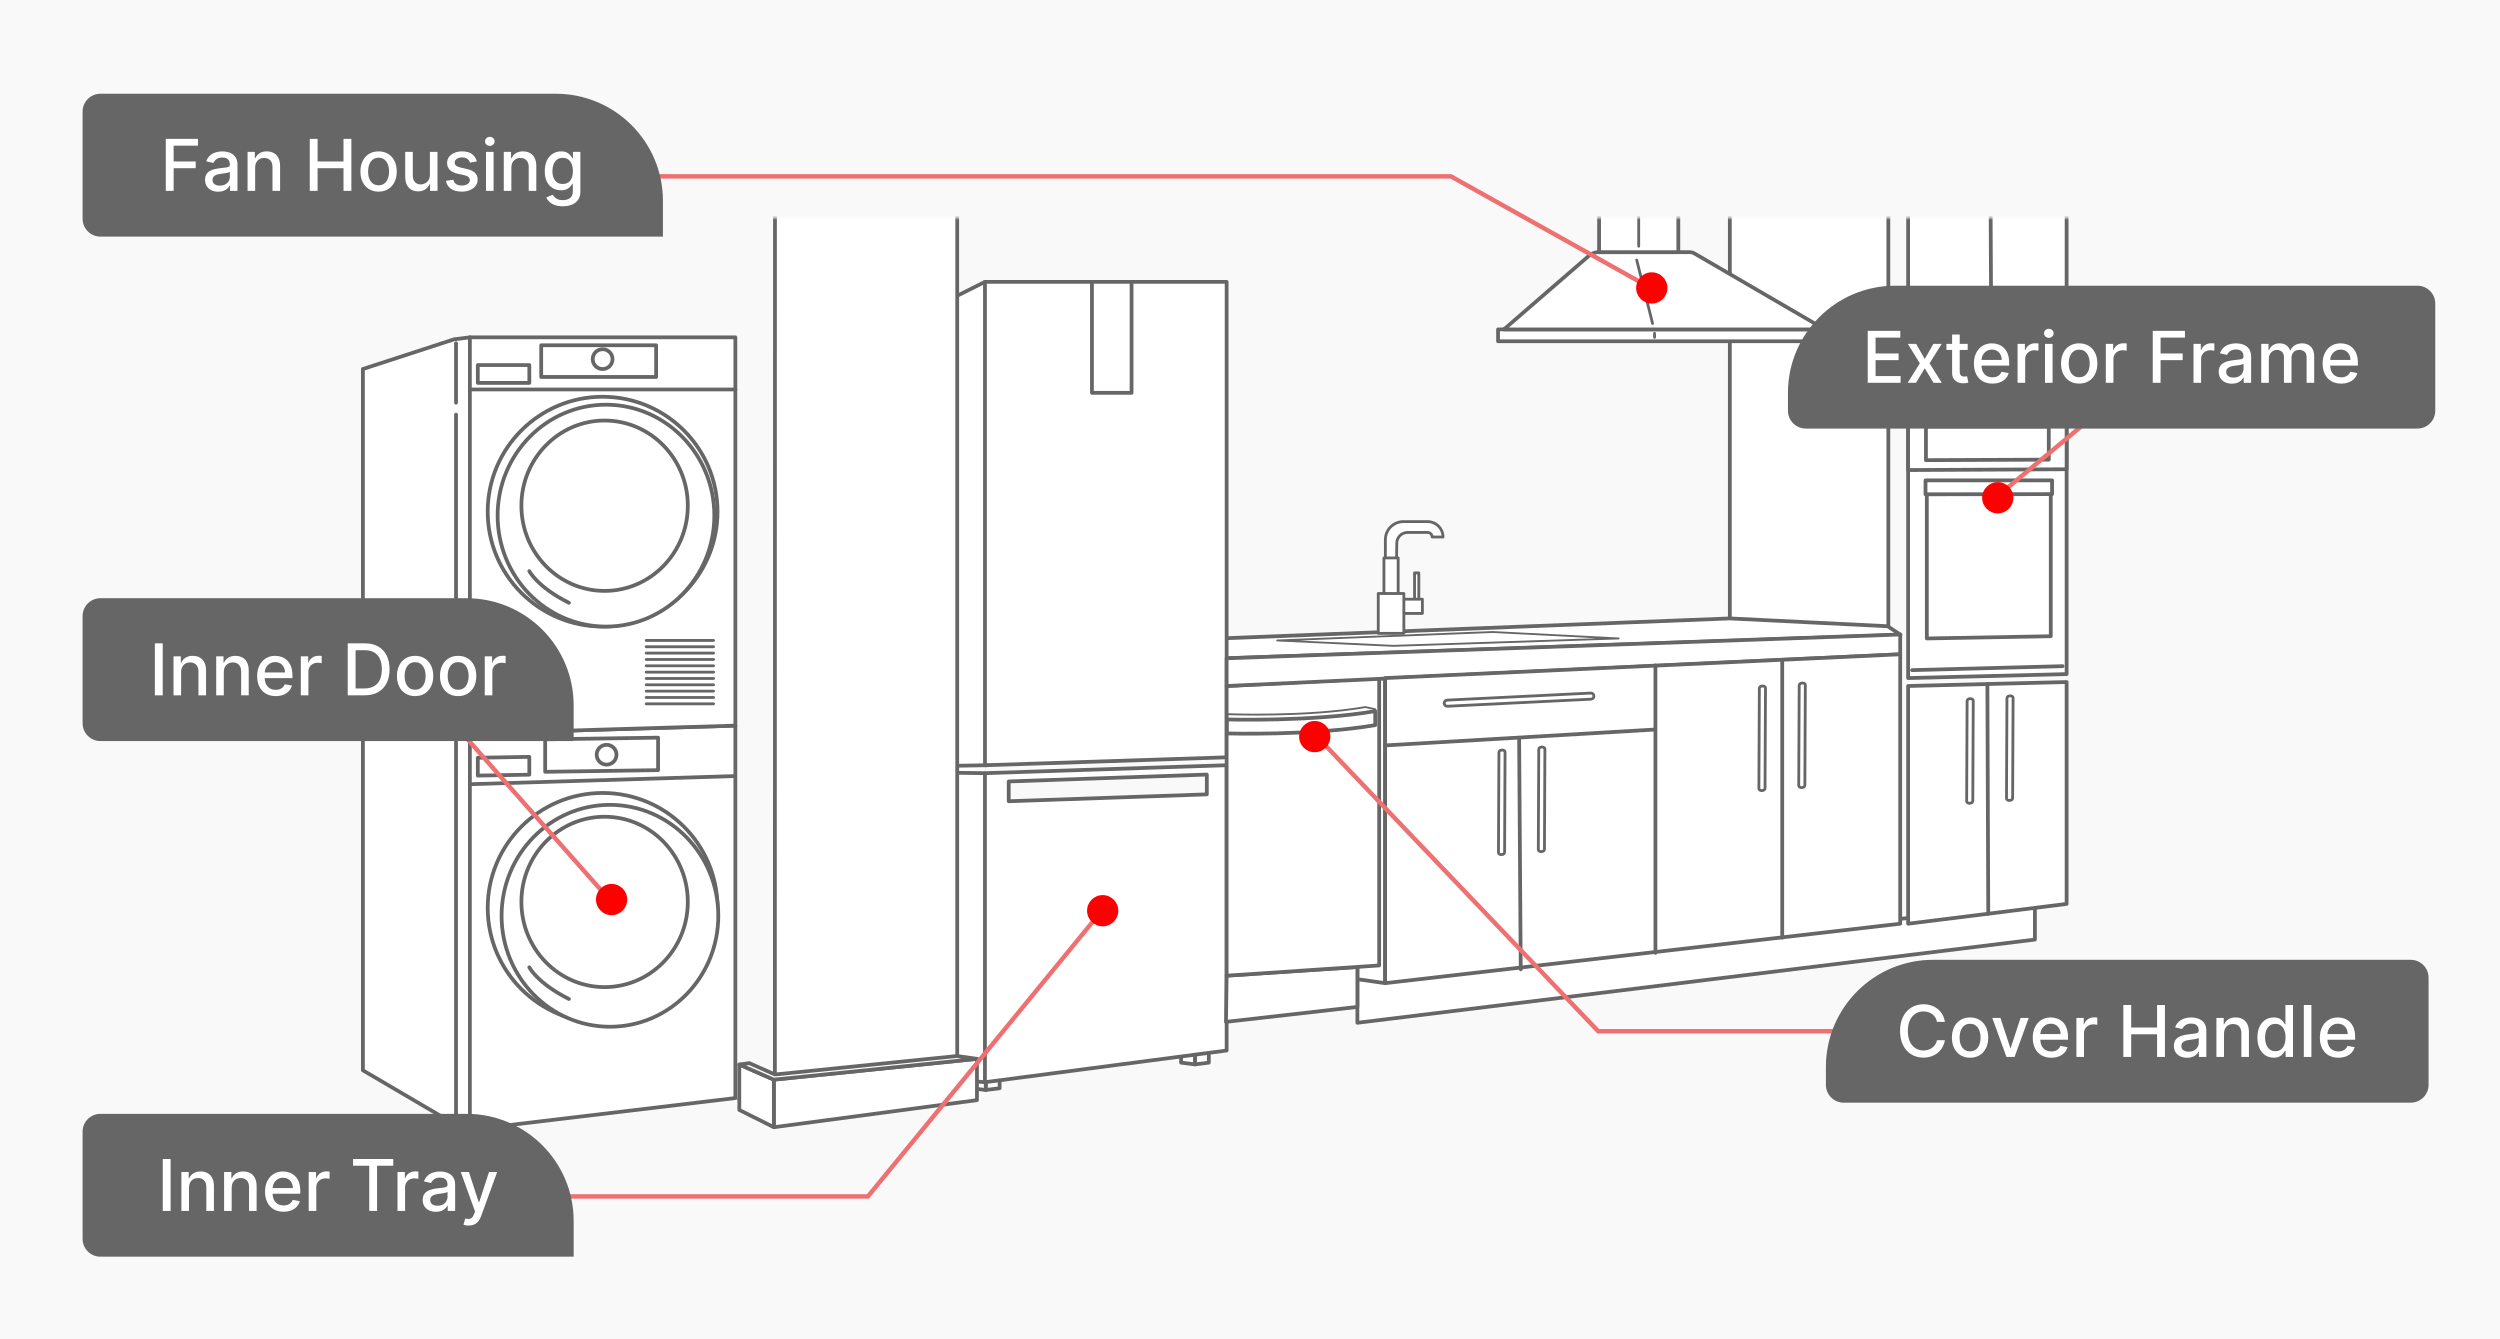 <svg width="1120" height="600" viewBox="0 0 1120 600" fill="none" xmlns="http://www.w3.org/2000/svg">
<rect width="1120" height="600" fill="#F9F9F9"/>
<g style="mix-blend-mode:darken" clip-path="url(#clip0_106_831)">
<mask id="mask0_106_831" style="mask-type:luminance" maskUnits="userSpaceOnUse" x="116" y="97" width="847" height="430">
<path d="M962.999 97.586H116.999V526.643H962.999V97.586Z" fill="white"/>
</mask>
<g mask="url(#mask0_106_831)">
<path d="M329.438 491.928L331.232 492.986" stroke="#666666" stroke-width="0.381" stroke-linecap="round" stroke-linejoin="round"/>
<path d="M635.631 256.656H633.719V270.048H635.631V256.656Z" fill="white" stroke="#666666" stroke-width="1.269" stroke-linecap="round" stroke-linejoin="round"/>
<path d="M441.618 475.887H447.836V487.536L441.618 488.314V475.887Z" fill="white" stroke="#666666" stroke-width="1.692" stroke-linecap="round" stroke-linejoin="round"/>
<path d="M441.618 475.887H435.408V487.536L441.618 488.314V475.887Z" fill="white" stroke="#666666" stroke-width="1.692" stroke-linecap="round" stroke-linejoin="round"/>
<path d="M637.229 274.818V268.439H619.378V274.818H637.229Z" fill="white" stroke="#666666" stroke-width="1.269" stroke-linecap="round" stroke-linejoin="round"/>
<path d="M646.467 240.581C646.467 236.765 643.379 233.677 639.564 233.677H628.744C624.268 233.677 620.647 237.298 620.647 241.773V256.722H625.571L625.757 243.389C625.757 240.708 627.931 238.533 630.613 238.533H639.556C640.689 238.533 641.603 239.447 641.603 240.581H646.467Z" fill="white" stroke="#666666" stroke-width="1.269" stroke-linecap="round" stroke-linejoin="round"/>
<path d="M626.384 249.956H620.005V267.806H626.384V249.956Z" fill="white" stroke="#666666" stroke-width="1.269" stroke-linecap="round" stroke-linejoin="round"/>
<path d="M845.972 79.663H774.967V282.018H845.972V79.663Z" fill="white" stroke="#666666" stroke-width="1.692" stroke-linecap="round" stroke-linejoin="round"/>
<path d="M774.924 277.053L507.165 287.569L549.533 294.903L851.428 284.388L845.692 280.555L774.924 277.053Z" fill="white" stroke="#666666" stroke-width="1.692" stroke-linecap="round" stroke-linejoin="round"/>
<path d="M854.838 79.502L925.843 74.113V183.763H854.838V79.502Z" fill="white" stroke="#666666" stroke-width="1.692" stroke-linecap="round" stroke-linejoin="round"/>
<path d="M441.262 126.279L405.764 144.028L405.798 482.022L441.262 484.83" fill="white"/>
<path d="M441.262 126.279L405.764 144.028L405.798 482.022L441.262 484.83" stroke="#666666" stroke-width="1.692" stroke-linecap="round" stroke-linejoin="round"/>
<path d="M428.834 474.18V93.438H347.187L347.145 481.379" fill="white"/>
<path d="M428.834 474.18V93.438H347.187L347.145 481.379" stroke="#666666" stroke-width="1.692" stroke-linecap="round" stroke-linejoin="round"/>
<path d="M210.507 151.126L203.409 152.014L162.581 165.322V479.501L203.409 503.468L210.507 506.133" fill="white"/>
<path d="M210.507 151.126L203.409 152.014L162.581 165.322V479.501L203.409 503.468L210.507 506.133" stroke="#666666" stroke-width="1.692" stroke-linecap="round" stroke-linejoin="round"/>
<path d="M911.638 420.93L608.11 458.204V438.679L911.638 404.949V420.93Z" fill="white" stroke="#666666" stroke-width="1.692" stroke-linecap="round" stroke-linejoin="round"/>
<path d="M329.437 491.925L210.507 506.13V328.622L329.437 325.077V491.925Z" fill="white" stroke="#666666" stroke-width="1.692" stroke-linecap="round" stroke-linejoin="round"/>
<path d="M210.507 151.126H329.437V325.08L210.507 328.625V151.126Z" fill="white" stroke="#666666" stroke-width="1.692" stroke-linecap="round" stroke-linejoin="round"/>
<path d="M269.972 458.204C298.403 458.204 321.451 435.156 321.451 406.725C321.451 378.294 298.403 355.246 269.972 355.246C241.541 355.246 218.493 378.294 218.493 406.725C218.493 435.156 241.541 458.204 269.972 458.204Z" fill="white" stroke="#666666" stroke-width="1.692" stroke-linecap="round" stroke-linejoin="round"/>
<path d="M273.254 459.98C300.064 459.98 321.798 437.728 321.798 410.278C321.798 382.828 300.064 360.575 273.254 360.575C246.445 360.575 224.711 382.828 224.711 410.278C224.711 437.728 246.445 459.98 273.254 459.98Z" fill="white" stroke="#666666" stroke-width="1.692" stroke-linecap="round" stroke-linejoin="round"/>
<path d="M270.861 442.223C291.447 442.223 308.135 425.137 308.135 404.06C308.135 382.983 291.447 365.897 270.861 365.897C250.274 365.897 233.586 382.983 233.586 404.06C233.586 425.137 250.274 442.223 270.861 442.223Z" fill="white" stroke="#666666" stroke-width="1.692" stroke-linecap="round" stroke-linejoin="round"/>
<path d="M237.131 433.35C237.131 433.35 240.684 440.448 254.88 447.554Z" fill="white"/>
<path d="M237.131 433.35C237.131 433.35 240.684 440.448 254.88 447.554" stroke="#666666" stroke-width="1.692" stroke-linecap="round" stroke-linejoin="round"/>
<path d="M608.11 438.679L620.538 440.456V303.776L608.643 304.394L608.11 438.679Z" fill="white" stroke="#666666" stroke-width="1.692" stroke-linecap="round" stroke-linejoin="round"/>
<path d="M269.972 280.707C298.403 280.707 321.451 257.659 321.451 229.228C321.451 200.797 298.403 177.749 269.972 177.749C241.541 177.749 218.493 200.797 218.493 229.228C218.493 257.659 241.541 280.707 269.972 280.707Z" fill="white" stroke="#666666" stroke-width="1.692" stroke-linecap="round" stroke-linejoin="round"/>
<path d="M271.478 280.708C298.288 280.708 320.021 258.455 320.021 231.005C320.021 203.555 298.288 181.303 271.478 181.303C244.668 181.303 222.935 203.555 222.935 231.005C222.935 258.455 244.668 280.708 271.478 280.708Z" fill="white" stroke="#666666" stroke-width="1.692" stroke-linecap="round" stroke-linejoin="round"/>
<path d="M270.861 264.726C291.447 264.726 308.135 247.639 308.135 226.562C308.135 205.486 291.447 188.399 270.861 188.399C250.274 188.399 233.586 205.486 233.586 226.562C233.586 247.639 250.274 264.726 270.861 264.726Z" fill="white" stroke="#666666" stroke-width="1.692" stroke-linecap="round" stroke-linejoin="round"/>
<path d="M237.131 255.853C237.131 255.853 240.684 262.95 254.88 270.057Z" fill="white"/>
<path d="M237.131 255.853C237.131 255.853 240.684 262.95 254.88 270.057" stroke="#666666" stroke-width="1.692" stroke-linecap="round" stroke-linejoin="round"/>
<path d="M210.49 351.332L328.854 347.686" stroke="#666666" stroke-width="1.692" stroke-linecap="round" stroke-linejoin="round"/>
<path d="M289.498 286.915H319.675" stroke="#666666" stroke-width="1.269" stroke-linecap="round" stroke-linejoin="round"/>
<path d="M289.498 289.751H319.675" stroke="#666666" stroke-width="1.269" stroke-linecap="round" stroke-linejoin="round"/>
<path d="M289.498 292.591H319.675" stroke="#666666" stroke-width="1.269" stroke-linecap="round" stroke-linejoin="round"/>
<path d="M289.498 295.435H319.675" stroke="#666666" stroke-width="1.269" stroke-linecap="round" stroke-linejoin="round"/>
<path d="M289.498 298.271H319.675" stroke="#666666" stroke-width="1.269" stroke-linecap="round" stroke-linejoin="round"/>
<path d="M289.498 301.112H319.675" stroke="#666666" stroke-width="1.269" stroke-linecap="round" stroke-linejoin="round"/>
<path d="M289.498 303.956H319.675" stroke="#666666" stroke-width="1.269" stroke-linecap="round" stroke-linejoin="round"/>
<path d="M289.498 306.796H319.675" stroke="#666666" stroke-width="1.269" stroke-linecap="round" stroke-linejoin="round"/>
<path d="M289.498 309.632H319.675" stroke="#666666" stroke-width="1.269" stroke-linecap="round" stroke-linejoin="round"/>
<path d="M289.498 312.472H319.675" stroke="#666666" stroke-width="1.269" stroke-linecap="round" stroke-linejoin="round"/>
<path d="M289.498 315.316H319.675" stroke="#666666" stroke-width="1.269" stroke-linecap="round" stroke-linejoin="round"/>
<path d="M293.94 154.68H242.461V168.885H293.94V154.68Z" fill="white" stroke="#666666" stroke-width="1.692" stroke-linecap="round" stroke-linejoin="round"/>
<path d="M237.139 163.552H214.061V171.538H237.139V163.552Z" fill="white" stroke="#666666" stroke-width="1.692" stroke-linecap="round" stroke-linejoin="round"/>
<path d="M269.972 165.331C272.425 165.331 274.413 163.342 274.413 160.889C274.413 158.436 272.425 156.448 269.972 156.448C267.519 156.448 265.53 158.436 265.53 160.889C265.53 163.342 267.519 165.331 269.972 165.331Z" fill="white" stroke="#666666" stroke-width="1.692" stroke-linecap="round" stroke-linejoin="round"/>
<path d="M214.061 347.465L237.131 347.059V339.072L214.061 339.478V347.465Z" fill="white" stroke="#666666" stroke-width="1.692" stroke-linecap="round" stroke-linejoin="round"/>
<path d="M244.237 345.765L294.82 345.029V330.47L244.237 331.206V345.765Z" fill="white" stroke="#666666" stroke-width="1.692" stroke-linecap="round" stroke-linejoin="round"/>
<path d="M271.749 342.555C274.202 342.555 276.191 340.567 276.191 338.114C276.191 335.661 274.202 333.672 271.749 333.672C269.296 333.672 267.308 335.661 267.308 338.114C267.308 340.567 269.296 342.555 271.749 342.555Z" fill="white" stroke="#666666" stroke-width="1.692" stroke-linecap="round" stroke-linejoin="round"/>
<path d="M210.541 174.482H329.446" stroke="#666666" stroke-width="1.692" stroke-linecap="round" stroke-linejoin="round"/>
<path d="M204.298 185.735V501.69" stroke="#666666" stroke-width="1.692" stroke-linecap="round" stroke-linejoin="round"/>
<path d="M204.298 153.791V180.414" stroke="#666666" stroke-width="1.692" stroke-linecap="round" stroke-linejoin="round"/>
<path d="M437.675 492.857L346.688 504.989V483.687L437.675 474.364V492.857Z" fill="white" stroke="#666666" stroke-width="1.692" stroke-linecap="round" stroke-linejoin="round"/>
<path d="M331.206 497.258L346.688 504.99V483.688L331.206 476.92V497.258Z" fill="white" stroke="#666666" stroke-width="1.692" stroke-linecap="round" stroke-linejoin="round"/>
<path d="M549.533 126.279V339.276L512.258 340.503L441.262 342.829V126.279H549.533Z" fill="white" stroke="#666666" stroke-width="1.692" stroke-linecap="round" stroke-linejoin="round"/>
<path d="M535.337 464.416H541.547V476.065L535.337 476.844V464.416Z" fill="white" stroke="#666666" stroke-width="1.692" stroke-linecap="round" stroke-linejoin="round"/>
<path d="M535.338 464.416H529.128V476.065L535.338 476.844V464.416Z" fill="white" stroke="#666666" stroke-width="1.692" stroke-linecap="round" stroke-linejoin="round"/>
<path d="M506.938 126.279H489.188V175.981H506.938V126.279Z" fill="white" stroke="#666666" stroke-width="1.692" stroke-linecap="round" stroke-linejoin="round"/>
<path d="M512.259 344.056L441.254 346.382V484.83L549.533 470.626V342.821L512.259 344.048V344.056ZM451.905 350.088L512.259 347.99L540.659 347V355.875L512.259 356.864L451.905 358.962V350.088Z" fill="white" stroke="#666666" stroke-width="1.692" stroke-linecap="round" stroke-linejoin="round"/>
<path d="M608.11 433.23V451.098L549.245 457.79L549.533 437.097L608.11 433.23Z" fill="white" stroke="#666666" stroke-width="1.692" stroke-linecap="round" stroke-linejoin="round"/>
<path d="M617.873 303.776V432.521L607.357 433.231L549.533 437.097V307.33L617.873 303.776Z" fill="white" stroke="#666666" stroke-width="1.692" stroke-linecap="round" stroke-linejoin="round"/>
<path d="M851.293 293.125L549.533 307.329V294.901L851.293 284.25V293.125Z" fill="white" stroke="#666666" stroke-width="1.692" stroke-linecap="round" stroke-linejoin="round"/>
<path d="M673.751 147.568L672.896 148.457" stroke="#666666" stroke-width="1.692" stroke-linecap="round" stroke-linejoin="round"/>
<path d="M549.651 328.581C549.651 328.581 588.077 329.689 616.105 324.85V318.59C588.077 323.437 549.651 322.321 549.651 322.321V328.581Z" fill="white" stroke="#666666" stroke-width="1.692" stroke-linecap="round" stroke-linejoin="round"/>
<path d="M616.097 317.743L611.647 316.77C585.421 321.381 549.542 319.943 549.542 319.943" fill="white"/>
<path d="M616.097 317.743L611.647 316.77C585.421 321.381 549.542 319.943 549.542 319.943" stroke="#666666" stroke-width="0.846" stroke-linecap="round" stroke-linejoin="round"/>
<path d="M851.292 413.824L620.537 440.456V303.777L851.292 293.125V413.824Z" fill="white" stroke="#666666" stroke-width="1.692" stroke-linecap="round" stroke-linejoin="round"/>
<path d="M741.634 298.092V426.87" stroke="#666666" stroke-width="1.692" stroke-linecap="round" stroke-linejoin="round"/>
<path d="M680.569 330.604L681.288 434.239" stroke="#666666" stroke-width="1.692" stroke-linecap="round" stroke-linejoin="round"/>
<path d="M925.843 404.952L854.838 413.826V307.332L925.843 305.555V404.952Z" fill="white" stroke="#666666" stroke-width="1.692" stroke-linecap="round" stroke-linejoin="round"/>
<path d="M890.345 306.444L890.742 409.394" stroke="#666666" stroke-width="1.692" stroke-linecap="round" stroke-linejoin="round"/>
<path d="M798.435 295.536V420.042" stroke="#666666" stroke-width="1.692" stroke-linecap="round" stroke-linejoin="round"/>
<path d="M620.537 333.951L741.236 326.845" stroke="#666666" stroke-width="1.692" stroke-linecap="round" stroke-linejoin="round"/>
<path d="M892.231 183.653L891.715 75.686" stroke="#666666" stroke-width="1.692" stroke-linecap="round" stroke-linejoin="round"/>
<path d="M925.843 301.998L854.838 303.775V186.621H925.843V301.998Z" fill="white" stroke="#666666" stroke-width="1.692" stroke-linecap="round" stroke-linejoin="round"/>
<path d="M925.843 210.224L854.838 210.588V186.621H925.843V210.224Z" fill="white" stroke="#666666" stroke-width="1.692" stroke-linecap="round" stroke-linejoin="round"/>
<path d="M917.856 205.919L862.823 206.148V191.063H917.856V205.919Z" fill="white" stroke="#666666" stroke-width="1.692" stroke-linecap="round" stroke-linejoin="round"/>
<path d="M918.745 285.027L863.222 286.026V220.351H918.745V285.027Z" fill="white" stroke="#666666" stroke-width="1.692" stroke-linecap="round" stroke-linejoin="round"/>
<path d="M856.614 300.224L924.066 298.447" stroke="#666666" stroke-width="1.692" stroke-linecap="round" stroke-linejoin="round"/>
<path d="M819.34 147.568H671.129V152.89H819.34V147.568Z" fill="white" stroke="#666666" stroke-width="1.692" stroke-linecap="round" stroke-linejoin="round"/>
<path d="M817.563 147.573H673.751L711.821 114.605C713.048 113.547 714.613 112.963 716.237 112.963H756.879C757.674 112.963 758.461 113.175 759.146 113.572L817.554 147.573H817.563Z" fill="white" stroke="#666666" stroke-width="1.692" stroke-linecap="round" stroke-linejoin="round"/>
<path d="M733.251 116.518L740.349 144.918" stroke="#666666" stroke-width="1.269" stroke-linecap="round" stroke-linejoin="round"/>
<path d="M751.888 87.227H716.39V112.962H751.888V87.227Z" fill="white" stroke="#666666" stroke-width="1.692" stroke-linecap="round" stroke-linejoin="round"/>
<path d="M734.139 91.659V110.296" stroke="#666666" stroke-width="1.269" stroke-linecap="round" stroke-linejoin="round"/>
<path d="M741.237 149.347V151.124" stroke="#666666" stroke-width="1.269" stroke-linecap="round" stroke-linejoin="round"/>
<path d="M714.08 311.864C714.08 312.6 713.505 313.201 712.777 313.235L692.617 314.225L648.43 316.399C647.644 316.441 646.992 315.815 646.992 315.028C646.992 314.292 647.568 313.692 648.295 313.658L692.609 311.484L712.633 310.494C713.42 310.451 714.072 311.077 714.072 311.864H714.08Z" fill="white" stroke="#666666" stroke-width="1.269" stroke-linecap="round" stroke-linejoin="round"/>
<path d="M672.617 382.876C671.881 382.876 671.314 382.479 671.314 381.963L671.374 367.877L671.518 337.015C671.518 336.465 672.177 336.008 672.964 336.008C673.7 336.008 674.267 336.405 674.267 336.921L674.123 367.877L674.064 381.869C674.064 382.419 673.404 382.876 672.617 382.876Z" fill="white" stroke="#666666" stroke-width="1.269" stroke-linecap="round" stroke-linejoin="round"/>
<path d="M690.468 381.539C689.732 381.539 689.165 381.141 689.165 380.625L689.224 366.539L689.368 335.677C689.368 335.127 690.028 334.67 690.815 334.67C691.551 334.67 692.118 335.068 692.118 335.584L691.974 366.539L691.915 380.532C691.915 381.082 691.255 381.539 690.468 381.539Z" fill="white" stroke="#666666" stroke-width="1.269" stroke-linecap="round" stroke-linejoin="round"/>
<path d="M789.289 354.191C788.553 354.191 787.986 353.794 787.986 353.277L788.046 339.192L788.189 308.329C788.189 307.78 788.849 307.323 789.636 307.323C790.372 307.323 790.939 307.72 790.939 308.236L790.795 339.192L790.736 353.184C790.736 353.734 790.076 354.191 789.289 354.191Z" fill="white" stroke="#666666" stroke-width="1.269" stroke-linecap="round" stroke-linejoin="round"/>
<path d="M807.14 352.853C806.404 352.853 805.837 352.456 805.837 351.94L805.896 337.854L806.04 306.992C806.04 306.442 806.7 305.985 807.487 305.985C808.223 305.985 808.789 306.382 808.789 306.899L808.646 337.854L808.586 351.847C808.586 352.396 807.927 352.853 807.14 352.853Z" fill="white" stroke="#666666" stroke-width="1.269" stroke-linecap="round" stroke-linejoin="round"/>
<path d="M882.366 359.867C881.63 359.867 881.063 359.47 881.063 358.954L881.123 344.868L881.267 314.006C881.267 313.456 881.926 312.999 882.713 312.999C883.449 312.999 884.016 313.397 884.016 313.913L883.872 344.868L883.813 358.861C883.813 359.411 883.153 359.867 882.366 359.867Z" fill="white" stroke="#666666" stroke-width="1.269" stroke-linecap="round" stroke-linejoin="round"/>
<path d="M900.217 358.597C899.481 358.597 898.914 358.199 898.914 357.683L898.973 343.597L899.117 312.735C899.117 312.185 899.777 311.729 900.564 311.729C901.3 311.729 901.867 312.126 901.867 312.642L901.723 343.597L901.664 357.59C901.664 358.14 901.004 358.597 900.217 358.597Z" fill="white" stroke="#666666" stroke-width="1.269" stroke-linecap="round" stroke-linejoin="round"/>
<path d="M882.366 178.24C881.63 178.24 881.063 177.843 881.063 177.327L881.123 163.241L881.267 132.379C881.267 131.829 881.926 131.372 882.713 131.372C883.449 131.372 884.016 131.77 884.016 132.286L883.872 163.241L883.813 177.234C883.813 177.784 883.153 178.24 882.366 178.24Z" fill="white" stroke="#666666" stroke-width="1.269" stroke-linecap="round" stroke-linejoin="round"/>
<path d="M900.217 178.24C899.481 178.24 898.914 177.843 898.914 177.327L898.973 163.241L899.117 132.379C899.117 131.829 899.777 131.372 900.564 131.372C901.3 131.372 901.867 131.77 901.867 132.286L901.723 163.241L901.664 177.234C901.664 177.784 901.004 178.24 900.217 178.24Z" fill="white" stroke="#666666" stroke-width="1.269" stroke-linecap="round" stroke-linejoin="round"/>
<path d="M725.171 286.03L624.218 289.338L572.197 286.935L668.59 283.137L725.171 286.03Z" fill="white" stroke="#666666" stroke-width="0.846" stroke-linecap="round" stroke-linejoin="round"/>
<path d="M628.931 265.894H617.459V283.745H628.931V265.894Z" fill="white" stroke="#666666" stroke-width="1.269" stroke-linecap="round" stroke-linejoin="round"/>
<path d="M331.206 476.917L335.673 476.274L347.145 481.376L428.75 473.093L437.675 474.362L346.688 483.685L331.206 476.917Z" fill="white" stroke="#666666" stroke-width="1.692" stroke-linecap="round" stroke-linejoin="round"/>
<path d="M440.865 346.373L429.385 346.221" stroke="#666666" stroke-width="1.692" stroke-linecap="round" stroke-linejoin="round"/>
<path d="M442.142 342.828L429.385 343.04" stroke="#666666" stroke-width="1.692" stroke-linecap="round" stroke-linejoin="round"/>
<path d="M919.328 221.359L862.629 221.452V215.208H919.328V221.359Z" fill="white" stroke="#666666" stroke-width="1.692" stroke-linecap="round" stroke-linejoin="round"/>
</g>
</g>
<path d="M102 536L132.764 536H388.83L494 407.5" stroke="#EE7070" stroke-width="2"/>
<circle cx="494" cy="408" r="7" fill="#FF0000"/>
<path d="M37 507C37 502.582 40.582 499 45 499H209C235.51 499 257 520.49 257 547V563H45C40.582 563 37 559.418 37 555V507Z" fill="url(#paint0_linear_106_831)"/>
<path d="M76.428 519.227V542.5H72.916V519.227H76.428ZM84.666 532.136V542.5H81.269V525.045H84.53V527.886H84.746C85.147 526.962 85.776 526.22 86.632 525.659C87.496 525.098 88.583 524.818 89.894 524.818C91.083 524.818 92.124 525.068 93.019 525.568C93.912 526.061 94.606 526.795 95.098 527.773C95.59 528.75 95.837 529.958 95.837 531.398V542.5H92.439V531.807C92.439 530.542 92.109 529.553 91.45 528.841C90.791 528.121 89.886 527.761 88.734 527.761C87.947 527.761 87.246 527.932 86.632 528.273C86.026 528.614 85.545 529.114 85.189 529.773C84.84 530.424 84.666 531.212 84.666 532.136ZM103.791 532.136V542.5H100.393V525.045H103.655V527.886H103.871C104.272 526.962 104.901 526.22 105.757 525.659C106.621 525.098 107.708 524.818 109.018 524.818C110.208 524.818 111.25 525.068 112.143 525.568C113.037 526.061 113.731 526.795 114.223 527.773C114.715 528.75 114.962 529.958 114.962 531.398V542.5H111.564V531.807C111.564 530.542 111.234 529.553 110.575 528.841C109.916 528.121 109.011 527.761 107.859 527.761C107.071 527.761 106.371 527.932 105.757 528.273C105.151 528.614 104.67 529.114 104.314 529.773C103.965 530.424 103.791 531.212 103.791 532.136ZM127.041 542.852C125.321 542.852 123.84 542.485 122.598 541.75C121.363 541.008 120.409 539.966 119.734 538.625C119.068 537.277 118.734 535.697 118.734 533.886C118.734 532.098 119.068 530.523 119.734 529.159C120.409 527.795 121.348 526.731 122.553 525.966C123.765 525.201 125.181 524.818 126.803 524.818C127.787 524.818 128.742 524.981 129.666 525.307C130.59 525.633 131.42 526.144 132.155 526.841C132.89 527.538 133.469 528.443 133.893 529.557C134.318 530.663 134.53 532.008 134.53 533.591V534.795H120.655V532.25H131.2C131.2 531.356 131.018 530.564 130.655 529.875C130.291 529.178 129.78 528.629 129.121 528.227C128.469 527.826 127.704 527.625 126.825 527.625C125.871 527.625 125.037 527.86 124.325 528.33C123.621 528.792 123.075 529.398 122.689 530.148C122.31 530.89 122.121 531.697 122.121 532.568V534.557C122.121 535.723 122.325 536.716 122.734 537.534C123.151 538.352 123.731 538.977 124.473 539.409C125.215 539.833 126.083 540.045 127.075 540.045C127.719 540.045 128.306 539.955 128.837 539.773C129.367 539.583 129.825 539.303 130.212 538.932C130.598 538.561 130.893 538.102 131.098 537.557L134.314 538.136C134.056 539.083 133.594 539.913 132.928 540.625C132.268 541.33 131.439 541.879 130.439 542.273C129.446 542.659 128.314 542.852 127.041 542.852ZM138.3 542.5V525.045H141.584V527.818H141.766C142.084 526.879 142.644 526.14 143.447 525.602C144.258 525.057 145.175 524.784 146.197 524.784C146.41 524.784 146.66 524.792 146.947 524.807C147.243 524.822 147.474 524.841 147.641 524.864V528.114C147.504 528.076 147.262 528.034 146.913 527.989C146.565 527.936 146.216 527.909 145.868 527.909C145.065 527.909 144.349 528.08 143.72 528.42C143.099 528.754 142.607 529.22 142.243 529.818C141.879 530.409 141.697 531.083 141.697 531.841V542.5H138.3ZM158.175 522.25V519.227H176.186V522.25H168.925V542.5H165.425V522.25H158.175ZM178.081 542.5V525.045H181.365V527.818H181.547C181.865 526.879 182.426 526.14 183.229 525.602C184.039 525.057 184.956 524.784 185.979 524.784C186.191 524.784 186.441 524.792 186.729 524.807C187.024 524.822 187.255 524.841 187.422 524.864V528.114C187.286 528.076 187.043 528.034 186.695 527.989C186.346 527.936 185.998 527.909 185.649 527.909C184.846 527.909 184.13 528.08 183.501 528.42C182.88 528.754 182.388 529.22 182.024 529.818C181.661 530.409 181.479 531.083 181.479 531.841V542.5H178.081ZM195.286 542.886C194.179 542.886 193.179 542.682 192.286 542.273C191.392 541.856 190.683 541.254 190.161 540.466C189.645 539.678 189.388 538.712 189.388 537.568C189.388 536.583 189.577 535.773 189.956 535.136C190.335 534.5 190.846 533.996 191.49 533.625C192.134 533.254 192.854 532.973 193.649 532.784C194.445 532.595 195.255 532.451 196.081 532.352C197.126 532.231 197.975 532.133 198.626 532.057C199.278 531.973 199.751 531.841 200.047 531.659C200.342 531.477 200.49 531.182 200.49 530.773V530.693C200.49 529.701 200.21 528.932 199.649 528.386C199.096 527.841 198.27 527.568 197.172 527.568C196.028 527.568 195.126 527.822 194.467 528.33C193.816 528.83 193.365 529.386 193.115 530L189.922 529.273C190.301 528.212 190.854 527.356 191.581 526.705C192.316 526.045 193.161 525.568 194.115 525.273C195.07 524.97 196.073 524.818 197.126 524.818C197.823 524.818 198.562 524.902 199.342 525.068C200.13 525.227 200.865 525.523 201.547 525.955C202.236 526.386 202.801 527.004 203.24 527.807C203.679 528.602 203.899 529.636 203.899 530.909V542.5H200.581V540.114H200.445C200.225 540.553 199.895 540.985 199.456 541.409C199.017 541.833 198.452 542.186 197.763 542.466C197.073 542.746 196.248 542.886 195.286 542.886ZM196.024 540.159C196.964 540.159 197.767 539.973 198.433 539.602C199.107 539.231 199.619 538.746 199.967 538.148C200.323 537.542 200.501 536.894 200.501 536.205V533.955C200.38 534.076 200.145 534.189 199.797 534.295C199.456 534.394 199.066 534.481 198.626 534.557C198.187 534.625 197.759 534.689 197.342 534.75C196.926 534.803 196.577 534.848 196.297 534.886C195.638 534.97 195.036 535.11 194.49 535.307C193.952 535.504 193.52 535.788 193.195 536.159C192.876 536.523 192.717 537.008 192.717 537.614C192.717 538.455 193.028 539.091 193.649 539.523C194.27 539.947 195.062 540.159 196.024 540.159ZM209.947 549.045C209.44 549.045 208.978 549.004 208.561 548.92C208.144 548.845 207.834 548.761 207.629 548.67L208.447 545.886C209.069 546.053 209.622 546.125 210.107 546.102C210.591 546.08 211.019 545.898 211.391 545.557C211.769 545.216 212.103 544.659 212.391 543.886L212.811 542.727L206.425 525.045H210.061L214.482 538.591H214.663L219.084 525.045H222.732L215.538 544.83C215.205 545.739 214.781 546.508 214.266 547.136C213.75 547.773 213.137 548.25 212.425 548.568C211.713 548.886 210.887 549.045 209.947 549.045Z" fill="white"/>
<path d="M739.5 129.001L650 79L142 79.001" stroke="#EE7070" stroke-width="2"/>
<circle cx="740" cy="129" r="7" fill="#FF0000"/>
<path d="M37 50C37 45.582 40.582 42 45 42H249C275.51 42 297 63.49 297 90V106H45C40.582 106 37 102.418 37 98V50Z" fill="url(#paint1_linear_106_831)"/>
<path d="M74.276 85.5V62.227H88.707V65.25H77.787V72.341H87.673V75.352H77.787V85.5H74.276ZM97.77 85.886C96.664 85.886 95.664 85.682 94.77 85.273C93.876 84.856 93.168 84.254 92.645 83.466C92.13 82.678 91.872 81.712 91.872 80.568C91.872 79.583 92.062 78.773 92.44 78.136C92.819 77.5 93.331 76.996 93.974 76.625C94.618 76.254 95.338 75.974 96.133 75.784C96.929 75.595 97.74 75.451 98.565 75.352C99.611 75.231 100.459 75.133 101.111 75.057C101.762 74.974 102.236 74.841 102.531 74.659C102.827 74.477 102.974 74.182 102.974 73.773V73.693C102.974 72.701 102.694 71.932 102.134 71.386C101.58 70.841 100.755 70.568 99.656 70.568C98.512 70.568 97.611 70.822 96.952 71.329C96.3 71.829 95.849 72.386 95.599 73L92.406 72.273C92.785 71.212 93.338 70.356 94.065 69.704C94.8 69.046 95.645 68.568 96.599 68.273C97.554 67.97 98.558 67.818 99.611 67.818C100.308 67.818 101.046 67.901 101.827 68.068C102.615 68.227 103.349 68.523 104.031 68.954C104.721 69.386 105.285 70.004 105.724 70.807C106.164 71.602 106.384 72.636 106.384 73.909V85.5H103.065V83.114H102.929C102.709 83.553 102.38 83.985 101.94 84.409C101.501 84.833 100.937 85.186 100.247 85.466C99.558 85.746 98.732 85.886 97.77 85.886ZM98.508 83.159C99.448 83.159 100.251 82.974 100.918 82.602C101.592 82.231 102.103 81.746 102.452 81.148C102.808 80.542 102.986 79.894 102.986 79.204V76.954C102.865 77.076 102.63 77.189 102.281 77.296C101.94 77.394 101.55 77.481 101.111 77.557C100.671 77.625 100.243 77.689 99.827 77.75C99.41 77.803 99.062 77.849 98.781 77.886C98.122 77.97 97.52 78.11 96.974 78.307C96.437 78.504 96.005 78.788 95.679 79.159C95.361 79.523 95.202 80.008 95.202 80.614C95.202 81.454 95.512 82.091 96.133 82.523C96.755 82.947 97.546 83.159 98.508 83.159ZM114.307 75.136V85.5H110.909V68.046H114.17V70.886H114.386C114.788 69.962 115.417 69.22 116.273 68.659C117.136 68.099 118.223 67.818 119.534 67.818C120.723 67.818 121.765 68.068 122.659 68.568C123.553 69.061 124.246 69.796 124.739 70.773C125.231 71.75 125.477 72.958 125.477 74.398V85.5H122.08V74.807C122.08 73.542 121.75 72.553 121.091 71.841C120.432 71.121 119.527 70.761 118.375 70.761C117.587 70.761 116.886 70.932 116.273 71.273C115.667 71.614 115.186 72.114 114.83 72.773C114.481 73.424 114.307 74.212 114.307 75.136ZM138.776 85.5V62.227H142.287V72.341H153.889V62.227H157.412V85.5H153.889V75.352H142.287V85.5H138.776ZM169.605 85.852C167.969 85.852 166.541 85.477 165.321 84.727C164.101 83.977 163.154 82.928 162.48 81.579C161.806 80.231 161.469 78.655 161.469 76.852C161.469 75.042 161.806 73.458 162.48 72.102C163.154 70.746 164.101 69.693 165.321 68.943C166.541 68.193 167.969 67.818 169.605 67.818C171.241 67.818 172.67 68.193 173.889 68.943C175.109 69.693 176.056 70.746 176.73 72.102C177.404 73.458 177.741 75.042 177.741 76.852C177.741 78.655 177.404 80.231 176.73 81.579C176.056 82.928 175.109 83.977 173.889 84.727C172.67 85.477 171.241 85.852 169.605 85.852ZM169.616 83C170.677 83 171.556 82.72 172.253 82.159C172.95 81.599 173.465 80.852 173.798 79.921C174.139 78.989 174.31 77.962 174.31 76.841C174.31 75.727 174.139 74.704 173.798 73.773C173.465 72.833 172.95 72.079 172.253 71.511C171.556 70.943 170.677 70.659 169.616 70.659C168.548 70.659 167.662 70.943 166.957 71.511C166.26 72.079 165.741 72.833 165.401 73.773C165.067 74.704 164.901 75.727 164.901 76.841C164.901 77.962 165.067 78.989 165.401 79.921C165.741 80.852 166.26 81.599 166.957 82.159C167.662 82.72 168.548 83 169.616 83ZM192.591 78.261V68.046H196V85.5H192.659V82.477H192.477C192.076 83.409 191.432 84.186 190.545 84.807C189.667 85.421 188.572 85.727 187.261 85.727C186.14 85.727 185.148 85.481 184.284 84.989C183.428 84.489 182.754 83.75 182.261 82.773C181.777 81.796 181.534 80.587 181.534 79.148V68.046H184.932V78.739C184.932 79.928 185.261 80.875 185.92 81.579C186.58 82.284 187.436 82.636 188.489 82.636C189.125 82.636 189.758 82.477 190.386 82.159C191.023 81.841 191.549 81.36 191.966 80.716C192.39 80.072 192.598 79.254 192.591 78.261ZM213.645 72.307L210.565 72.852C210.437 72.458 210.232 72.083 209.952 71.727C209.679 71.371 209.308 71.079 208.838 70.852C208.368 70.625 207.781 70.511 207.077 70.511C206.115 70.511 205.312 70.727 204.668 71.159C204.024 71.583 203.702 72.133 203.702 72.807C203.702 73.39 203.918 73.86 204.349 74.216C204.781 74.572 205.478 74.864 206.44 75.091L209.213 75.727C210.819 76.099 212.016 76.671 212.804 77.443C213.592 78.216 213.986 79.22 213.986 80.454C213.986 81.5 213.683 82.432 213.077 83.25C212.478 84.061 211.641 84.697 210.565 85.159C209.497 85.621 208.259 85.852 206.849 85.852C204.895 85.852 203.3 85.436 202.065 84.602C200.83 83.761 200.073 82.568 199.793 81.023L203.077 80.523C203.281 81.379 203.702 82.026 204.338 82.466C204.974 82.898 205.804 83.114 206.827 83.114C207.94 83.114 208.83 82.883 209.497 82.421C210.164 81.951 210.497 81.379 210.497 80.704C210.497 80.159 210.293 79.701 209.884 79.329C209.482 78.958 208.865 78.678 208.031 78.489L205.077 77.841C203.448 77.47 202.243 76.879 201.463 76.068C200.69 75.258 200.304 74.231 200.304 72.989C200.304 71.958 200.592 71.057 201.168 70.284C201.743 69.511 202.539 68.909 203.554 68.477C204.569 68.038 205.732 67.818 207.043 67.818C208.929 67.818 210.414 68.227 211.497 69.046C212.58 69.856 213.296 70.943 213.645 72.307ZM217.722 85.5V68.046H221.119V85.5H217.722ZM219.438 65.352C218.847 65.352 218.339 65.155 217.915 64.761C217.498 64.36 217.29 63.883 217.29 63.33C217.29 62.769 217.498 62.292 217.915 61.898C218.339 61.496 218.847 61.295 219.438 61.295C220.028 61.295 220.532 61.496 220.949 61.898C221.373 62.292 221.585 62.769 221.585 63.33C221.585 63.883 221.373 64.36 220.949 64.761C220.532 65.155 220.028 65.352 219.438 65.352ZM229.088 75.136V85.5H225.69V68.046H228.952V70.886H229.168C229.569 69.962 230.198 69.22 231.054 68.659C231.918 68.099 233.005 67.818 234.315 67.818C235.505 67.818 236.546 68.068 237.44 68.568C238.334 69.061 239.027 69.796 239.52 70.773C240.012 71.75 240.259 72.958 240.259 74.398V85.5H236.861V74.807C236.861 73.542 236.531 72.553 235.872 71.841C235.213 71.121 234.308 70.761 233.156 70.761C232.368 70.761 231.668 70.932 231.054 71.273C230.448 71.614 229.967 72.114 229.611 72.773C229.262 73.424 229.088 74.212 229.088 75.136ZM252.134 92.409C250.747 92.409 249.554 92.227 248.554 91.864C247.562 91.5 246.751 91.019 246.122 90.421C245.493 89.822 245.024 89.167 244.713 88.454L247.634 87.25C247.838 87.583 248.111 87.936 248.452 88.307C248.8 88.686 249.27 89.008 249.861 89.273C250.459 89.538 251.228 89.671 252.168 89.671C253.455 89.671 254.52 89.356 255.361 88.727C256.202 88.106 256.622 87.114 256.622 85.75V82.318H256.406C256.202 82.689 255.906 83.102 255.52 83.557C255.141 84.011 254.618 84.405 253.952 84.739C253.285 85.072 252.418 85.239 251.349 85.239C249.971 85.239 248.728 84.917 247.622 84.273C246.524 83.621 245.652 82.663 245.009 81.398C244.372 80.125 244.054 78.561 244.054 76.704C244.054 74.849 244.368 73.258 244.997 71.932C245.634 70.606 246.505 69.591 247.611 68.886C248.717 68.174 249.971 67.818 251.372 67.818C252.455 67.818 253.33 68 253.997 68.364C254.664 68.72 255.183 69.136 255.554 69.614C255.933 70.091 256.224 70.511 256.429 70.875H256.679V68.046H260.009V85.886C260.009 87.386 259.66 88.617 258.963 89.579C258.266 90.542 257.323 91.254 256.134 91.716C254.952 92.178 253.618 92.409 252.134 92.409ZM252.099 82.421C253.077 82.421 253.902 82.193 254.577 81.739C255.259 81.276 255.774 80.617 256.122 79.761C256.478 78.898 256.656 77.864 256.656 76.659C256.656 75.485 256.482 74.451 256.134 73.557C255.785 72.663 255.274 71.966 254.599 71.466C253.925 70.958 253.092 70.704 252.099 70.704C251.077 70.704 250.224 70.97 249.543 71.5C248.861 72.023 248.346 72.735 247.997 73.636C247.656 74.538 247.486 75.546 247.486 76.659C247.486 77.803 247.66 78.807 248.009 79.671C248.357 80.534 248.872 81.208 249.554 81.693C250.243 82.178 251.092 82.421 252.099 82.421Z" fill="white"/>
<path d="M273 403.001L177 294.501L143 294.502" stroke="#EE7070" stroke-width="2"/>
<path d="M37 276C37 271.582 40.582 268 45 268H209C235.51 268 257 289.49 257 316V332H45C40.582 332 37 328.418 37 324V276Z" fill="url(#paint2_linear_106_831)"/>
<path d="M72.896 288.227V311.5H69.385V288.227H72.896ZM81.135 301.136V311.5H77.737V294.045H80.999V296.886H81.215C81.616 295.962 82.245 295.22 83.101 294.659C83.965 294.098 85.052 293.818 86.362 293.818C87.552 293.818 88.593 294.068 89.487 294.568C90.381 295.061 91.074 295.795 91.567 296.773C92.059 297.75 92.305 298.958 92.305 300.398V311.5H88.908V300.807C88.908 299.542 88.578 298.553 87.919 297.841C87.26 297.121 86.355 296.761 85.203 296.761C84.415 296.761 83.715 296.932 83.101 297.273C82.495 297.614 82.014 298.114 81.658 298.773C81.309 299.424 81.135 300.212 81.135 301.136ZM100.26 301.136V311.5H96.862V294.045H100.124V296.886H100.339C100.741 295.962 101.37 295.22 102.226 294.659C103.089 294.098 104.177 293.818 105.487 293.818C106.677 293.818 107.718 294.068 108.612 294.568C109.506 295.061 110.199 295.795 110.692 296.773C111.184 297.75 111.43 298.958 111.43 300.398V311.5H108.033V300.807C108.033 299.542 107.703 298.553 107.044 297.841C106.385 297.121 105.48 296.761 104.328 296.761C103.54 296.761 102.839 296.932 102.226 297.273C101.62 297.614 101.139 298.114 100.783 298.773C100.434 299.424 100.26 300.212 100.26 301.136ZM123.51 311.852C121.79 311.852 120.309 311.485 119.067 310.75C117.832 310.008 116.877 308.966 116.203 307.625C115.536 306.277 115.203 304.697 115.203 302.886C115.203 301.098 115.536 299.523 116.203 298.159C116.877 296.795 117.817 295.731 119.021 294.966C120.233 294.201 121.65 293.818 123.271 293.818C124.256 293.818 125.211 293.981 126.135 294.307C127.059 294.633 127.889 295.144 128.624 295.841C129.358 296.538 129.938 297.443 130.362 298.557C130.786 299.663 130.999 301.008 130.999 302.591V303.795H117.124V301.25H127.669C127.669 300.356 127.487 299.564 127.124 298.875C126.76 298.178 126.249 297.629 125.589 297.227C124.938 296.826 124.173 296.625 123.294 296.625C122.339 296.625 121.506 296.86 120.794 297.33C120.089 297.792 119.544 298.398 119.158 299.148C118.779 299.89 118.589 300.697 118.589 301.568V303.557C118.589 304.723 118.794 305.716 119.203 306.534C119.62 307.352 120.199 307.977 120.942 308.409C121.684 308.833 122.552 309.045 123.544 309.045C124.188 309.045 124.775 308.955 125.305 308.773C125.836 308.583 126.294 308.303 126.68 307.932C127.067 307.561 127.362 307.102 127.567 306.557L130.783 307.136C130.525 308.083 130.063 308.913 129.396 309.625C128.737 310.33 127.908 310.879 126.908 311.273C125.915 311.659 124.783 311.852 123.51 311.852ZM134.768 311.5V294.045H138.053V296.818H138.234C138.553 295.879 139.113 295.14 139.916 294.602C140.727 294.057 141.643 293.784 142.666 293.784C142.878 293.784 143.128 293.792 143.416 293.807C143.712 293.822 143.943 293.841 144.109 293.864V297.114C143.973 297.076 143.731 297.034 143.382 296.989C143.034 296.936 142.685 296.909 142.337 296.909C141.534 296.909 140.818 297.08 140.189 297.42C139.568 297.754 139.075 298.22 138.712 298.818C138.348 299.409 138.166 300.083 138.166 300.841V311.5H134.768ZM163.325 311.5H155.791V288.227H163.564C165.844 288.227 167.803 288.693 169.439 289.625C171.075 290.549 172.329 291.879 173.2 293.614C174.079 295.341 174.518 297.413 174.518 299.83C174.518 302.254 174.075 304.337 173.189 306.08C172.31 307.822 171.037 309.163 169.371 310.102C167.704 311.034 165.689 311.5 163.325 311.5ZM159.303 308.432H163.132C164.905 308.432 166.378 308.098 167.553 307.432C168.727 306.758 169.606 305.784 170.189 304.511C170.772 303.231 171.064 301.67 171.064 299.83C171.064 298.004 170.772 296.455 170.189 295.182C169.613 293.909 168.753 292.943 167.609 292.284C166.465 291.625 165.045 291.295 163.348 291.295H159.303V308.432ZM185.964 311.852C184.328 311.852 182.9 311.477 181.68 310.727C180.461 309.977 179.514 308.928 178.839 307.58C178.165 306.231 177.828 304.655 177.828 302.852C177.828 301.042 178.165 299.458 178.839 298.102C179.514 296.746 180.461 295.693 181.68 294.943C182.9 294.193 184.328 293.818 185.964 293.818C187.601 293.818 189.029 294.193 190.249 294.943C191.468 295.693 192.415 296.746 193.089 298.102C193.764 299.458 194.101 301.042 194.101 302.852C194.101 304.655 193.764 306.231 193.089 307.58C192.415 308.928 191.468 309.977 190.249 310.727C189.029 311.477 187.601 311.852 185.964 311.852ZM185.976 309C187.036 309 187.915 308.72 188.612 308.159C189.309 307.598 189.824 306.852 190.158 305.92C190.499 304.989 190.669 303.962 190.669 302.841C190.669 301.727 190.499 300.705 190.158 299.773C189.824 298.833 189.309 298.08 188.612 297.511C187.915 296.943 187.036 296.659 185.976 296.659C184.908 296.659 184.021 296.943 183.317 297.511C182.62 298.08 182.101 298.833 181.76 299.773C181.427 300.705 181.26 301.727 181.26 302.841C181.26 303.962 181.427 304.989 181.76 305.92C182.101 306.852 182.62 307.598 183.317 308.159C184.021 308.72 184.908 309 185.976 309ZM205.246 311.852C203.609 311.852 202.181 311.477 200.962 310.727C199.742 309.977 198.795 308.928 198.121 307.58C197.446 306.231 197.109 304.655 197.109 302.852C197.109 301.042 197.446 299.458 198.121 298.102C198.795 296.746 199.742 295.693 200.962 294.943C202.181 294.193 203.609 293.818 205.246 293.818C206.882 293.818 208.31 294.193 209.53 294.943C210.75 295.693 211.696 296.746 212.371 298.102C213.045 299.458 213.382 301.042 213.382 302.852C213.382 304.655 213.045 306.231 212.371 307.58C211.696 308.928 210.75 309.977 209.53 310.727C208.31 311.477 206.882 311.852 205.246 311.852ZM205.257 309C206.318 309 207.196 308.72 207.893 308.159C208.59 307.598 209.106 306.852 209.439 305.92C209.78 304.989 209.95 303.962 209.95 302.841C209.95 301.727 209.78 300.705 209.439 299.773C209.106 298.833 208.59 298.08 207.893 297.511C207.196 296.943 206.318 296.659 205.257 296.659C204.189 296.659 203.303 296.943 202.598 297.511C201.901 298.08 201.382 298.833 201.041 299.773C200.708 300.705 200.541 301.727 200.541 302.841C200.541 303.962 200.708 304.989 201.041 305.92C201.382 306.852 201.901 307.598 202.598 308.159C203.303 308.72 204.189 309 205.257 309ZM217.175 311.5V294.045H220.459V296.818H220.641C220.959 295.879 221.519 295.14 222.322 294.602C223.133 294.057 224.05 293.784 225.072 293.784C225.285 293.784 225.535 293.792 225.822 293.807C226.118 293.822 226.349 293.841 226.516 293.864V297.114C226.379 297.076 226.137 297.034 225.788 296.989C225.44 296.936 225.091 296.909 224.743 296.909C223.94 296.909 223.224 297.08 222.595 297.42C221.974 297.754 221.482 298.22 221.118 298.818C220.754 299.409 220.572 300.083 220.572 300.841V311.5H217.175Z" fill="white"/>
<circle cx="274" cy="403" r="7" fill="#FF0000"/>
<path d="M590 330L716 462H1009.5" stroke="#EE7070" stroke-width="2"/>
<path d="M818 478C818 451.49 839.49 430 866 430H1080C1084.42 430 1088 433.582 1088 438V486C1088 490.418 1084.42 494 1080 494H826C821.582 494 818 490.418 818 486V478Z" fill="url(#paint3_linear_106_831)"/>
<path d="M871.308 457.795H867.763C867.626 457.038 867.373 456.371 867.001 455.795C866.63 455.22 866.176 454.731 865.638 454.33C865.1 453.928 864.498 453.625 863.831 453.42C863.172 453.216 862.471 453.114 861.729 453.114C860.388 453.114 859.187 453.451 858.126 454.125C857.073 454.799 856.24 455.788 855.626 457.091C855.02 458.394 854.717 459.985 854.717 461.864C854.717 463.758 855.02 465.356 855.626 466.659C856.24 467.962 857.077 468.947 858.138 469.614C859.198 470.28 860.392 470.614 861.717 470.614C862.452 470.614 863.149 470.515 863.808 470.318C864.475 470.114 865.077 469.814 865.615 469.42C866.153 469.027 866.607 468.545 866.979 467.977C867.357 467.402 867.619 466.742 867.763 466L871.308 466.011C871.119 467.155 870.751 468.208 870.206 469.17C869.668 470.125 868.975 470.951 868.126 471.648C867.286 472.337 866.323 472.871 865.24 473.25C864.157 473.629 862.975 473.818 861.695 473.818C859.679 473.818 857.884 473.341 856.308 472.386C854.732 471.424 853.49 470.049 852.581 468.261C851.679 466.473 851.229 464.341 851.229 461.864C851.229 459.379 851.683 457.246 852.592 455.466C853.501 453.678 854.744 452.307 856.32 451.352C857.895 450.39 859.687 449.909 861.695 449.909C862.929 449.909 864.081 450.087 865.149 450.443C866.225 450.792 867.191 451.307 868.047 451.989C868.903 452.663 869.611 453.489 870.172 454.466C870.732 455.436 871.111 456.545 871.308 457.795ZM882.589 473.852C880.953 473.852 879.525 473.477 878.305 472.727C877.086 471.977 876.139 470.928 875.464 469.58C874.79 468.231 874.453 466.655 874.453 464.852C874.453 463.042 874.79 461.458 875.464 460.102C876.139 458.746 877.086 457.693 878.305 456.943C879.525 456.193 880.953 455.818 882.589 455.818C884.226 455.818 885.654 456.193 886.874 456.943C888.093 457.693 889.04 458.746 889.714 460.102C890.389 461.458 890.726 463.042 890.726 464.852C890.726 466.655 890.389 468.231 889.714 469.58C889.04 470.928 888.093 471.977 886.874 472.727C885.654 473.477 884.226 473.852 882.589 473.852ZM882.601 471C883.661 471 884.54 470.72 885.237 470.159C885.934 469.598 886.449 468.852 886.783 467.92C887.124 466.989 887.294 465.962 887.294 464.841C887.294 463.727 887.124 462.705 886.783 461.773C886.449 460.833 885.934 460.08 885.237 459.511C884.54 458.943 883.661 458.659 882.601 458.659C881.533 458.659 880.646 458.943 879.942 459.511C879.245 460.08 878.726 460.833 878.385 461.773C878.052 462.705 877.885 463.727 877.885 464.841C877.885 465.962 878.052 466.989 878.385 467.92C878.726 468.852 879.245 469.598 879.942 470.159C880.646 470.72 881.533 471 882.601 471ZM908.857 456.045L902.527 473.5H898.891L892.55 456.045H896.197L900.618 469.477H900.8L905.209 456.045H908.857ZM918.979 473.852C917.259 473.852 915.778 473.485 914.536 472.75C913.301 472.008 912.346 470.966 911.672 469.625C911.005 468.277 910.672 466.697 910.672 464.886C910.672 463.098 911.005 461.523 911.672 460.159C912.346 458.795 913.286 457.731 914.49 456.966C915.702 456.201 917.119 455.818 918.74 455.818C919.725 455.818 920.679 455.981 921.604 456.307C922.528 456.633 923.357 457.144 924.092 457.841C924.827 458.538 925.407 459.443 925.831 460.557C926.255 461.663 926.467 463.008 926.467 464.591V465.795H912.592V463.25H923.138C923.138 462.356 922.956 461.564 922.592 460.875C922.229 460.178 921.717 459.629 921.058 459.227C920.407 458.826 919.642 458.625 918.763 458.625C917.808 458.625 916.975 458.86 916.263 459.33C915.558 459.792 915.013 460.398 914.626 461.148C914.248 461.89 914.058 462.697 914.058 463.568V465.557C914.058 466.723 914.263 467.716 914.672 468.534C915.089 469.352 915.668 469.977 916.411 470.409C917.153 470.833 918.02 471.045 919.013 471.045C919.657 471.045 920.244 470.955 920.774 470.773C921.304 470.583 921.763 470.303 922.149 469.932C922.536 469.561 922.831 469.102 923.036 468.557L926.251 469.136C925.994 470.083 925.532 470.913 924.865 471.625C924.206 472.33 923.376 472.879 922.376 473.273C921.384 473.659 920.251 473.852 918.979 473.852ZM930.237 473.5V456.045H933.521V458.818H933.703C934.021 457.879 934.582 457.14 935.385 456.602C936.196 456.057 937.112 455.784 938.135 455.784C938.347 455.784 938.597 455.792 938.885 455.807C939.18 455.822 939.411 455.841 939.578 455.864V459.114C939.442 459.076 939.199 459.034 938.851 458.989C938.502 458.936 938.154 458.909 937.805 458.909C937.002 458.909 936.286 459.08 935.658 459.42C935.036 459.754 934.544 460.22 934.18 460.818C933.817 461.409 933.635 462.083 933.635 462.841V473.5H930.237ZM951.26 473.5V450.227H954.771V460.341H966.374V450.227H969.896V473.5H966.374V463.352H954.771V473.5H951.26ZM979.817 473.886C978.711 473.886 977.711 473.682 976.817 473.273C975.923 472.856 975.214 472.254 974.692 471.466C974.177 470.678 973.919 469.712 973.919 468.568C973.919 467.583 974.108 466.773 974.487 466.136C974.866 465.5 975.377 464.996 976.021 464.625C976.665 464.254 977.385 463.973 978.18 463.784C978.976 463.595 979.786 463.451 980.612 463.352C981.658 463.231 982.506 463.133 983.158 463.057C983.809 462.973 984.283 462.841 984.578 462.659C984.874 462.477 985.021 462.182 985.021 461.773V461.693C985.021 460.701 984.741 459.932 984.18 459.386C983.627 458.841 982.802 458.568 981.703 458.568C980.559 458.568 979.658 458.822 978.999 459.33C978.347 459.83 977.896 460.386 977.646 461L974.453 460.273C974.832 459.212 975.385 458.356 976.112 457.705C976.847 457.045 977.692 456.568 978.646 456.273C979.601 455.97 980.605 455.818 981.658 455.818C982.355 455.818 983.093 455.902 983.874 456.068C984.661 456.227 985.396 456.523 986.078 456.955C986.768 457.386 987.332 458.004 987.771 458.807C988.211 459.602 988.43 460.636 988.43 461.909V473.5H985.112V471.114H984.976C984.756 471.553 984.427 471.985 983.987 472.409C983.548 472.833 982.983 473.186 982.294 473.466C981.605 473.746 980.779 473.886 979.817 473.886ZM980.555 471.159C981.495 471.159 982.298 470.973 982.964 470.602C983.639 470.231 984.15 469.746 984.499 469.148C984.855 468.542 985.033 467.894 985.033 467.205V464.955C984.911 465.076 984.677 465.189 984.328 465.295C983.987 465.394 983.597 465.481 983.158 465.557C982.718 465.625 982.29 465.689 981.874 465.75C981.457 465.803 981.108 465.848 980.828 465.886C980.169 465.97 979.567 466.11 979.021 466.307C978.483 466.504 978.052 466.788 977.726 467.159C977.408 467.523 977.249 468.008 977.249 468.614C977.249 469.455 977.559 470.091 978.18 470.523C978.802 470.947 979.593 471.159 980.555 471.159ZM996.354 463.136V473.5H992.956V456.045H996.217V458.886H996.433C996.835 457.962 997.464 457.22 998.32 456.659C999.183 456.098 1000.27 455.818 1001.58 455.818C1002.77 455.818 1003.81 456.068 1004.71 456.568C1005.6 457.061 1006.29 457.795 1006.79 458.773C1007.28 459.75 1007.52 460.958 1007.52 462.398V473.5H1004.13V462.807C1004.13 461.542 1003.8 460.553 1003.14 459.841C1002.48 459.121 1001.57 458.761 1000.42 458.761C999.634 458.761 998.933 458.932 998.32 459.273C997.714 459.614 997.232 460.114 996.876 460.773C996.528 461.424 996.354 462.212 996.354 463.136ZM1018.62 473.841C1017.21 473.841 1015.95 473.481 1014.84 472.761C1013.74 472.034 1012.88 471 1012.25 469.659C1011.63 468.311 1011.32 466.693 1011.32 464.807C1011.32 462.92 1011.63 461.307 1012.26 459.966C1012.9 458.625 1013.77 457.598 1014.88 456.886C1015.98 456.174 1017.24 455.818 1018.64 455.818C1019.72 455.818 1020.59 456 1021.25 456.364C1021.92 456.72 1022.43 457.136 1022.8 457.614C1023.17 458.091 1023.46 458.511 1023.66 458.875H1023.87V450.227H1027.26V473.5H1023.94V470.784H1023.66C1023.46 471.155 1023.16 471.58 1022.77 472.057C1022.4 472.534 1021.87 472.951 1021.21 473.307C1020.54 473.663 1019.68 473.841 1018.62 473.841ZM1019.37 470.943C1020.34 470.943 1021.17 470.686 1021.84 470.17C1022.52 469.648 1023.04 468.924 1023.39 468C1023.74 467.076 1023.92 466 1023.92 464.773C1023.92 463.561 1023.75 462.5 1023.4 461.591C1023.05 460.682 1022.54 459.973 1021.87 459.466C1021.19 458.958 1020.36 458.705 1019.37 458.705C1018.34 458.705 1017.49 458.97 1016.81 459.5C1016.13 460.03 1015.61 460.754 1015.26 461.67C1014.92 462.587 1014.75 463.621 1014.75 464.773C1014.75 465.939 1014.93 466.989 1015.27 467.92C1015.62 468.852 1016.14 469.591 1016.82 470.136C1017.51 470.674 1018.36 470.943 1019.37 470.943ZM1035.51 450.227V473.5H1032.11V450.227H1035.51ZM1047.6 473.852C1045.88 473.852 1044.4 473.485 1043.16 472.75C1041.93 472.008 1040.97 470.966 1040.3 469.625C1039.63 468.277 1039.3 466.697 1039.3 464.886C1039.3 463.098 1039.63 461.523 1040.3 460.159C1040.97 458.795 1041.91 457.731 1043.12 456.966C1044.33 456.201 1045.74 455.818 1047.37 455.818C1048.35 455.818 1049.3 455.981 1050.23 456.307C1051.15 456.633 1051.98 457.144 1052.72 457.841C1053.45 458.538 1054.03 459.443 1054.46 460.557C1054.88 461.663 1055.09 463.008 1055.09 464.591V465.795H1041.22V463.25H1051.76C1051.76 462.356 1051.58 461.564 1051.22 460.875C1050.85 460.178 1050.34 459.629 1049.68 459.227C1049.03 458.826 1048.27 458.625 1047.39 458.625C1046.43 458.625 1045.6 458.86 1044.89 459.33C1044.18 459.792 1043.64 460.398 1043.25 461.148C1042.87 461.89 1042.68 462.697 1042.68 463.568V465.557C1042.68 466.723 1042.89 467.716 1043.3 468.534C1043.71 469.352 1044.29 469.977 1045.04 470.409C1045.78 470.833 1046.65 471.045 1047.64 471.045C1048.28 471.045 1048.87 470.955 1049.4 470.773C1049.93 470.583 1050.39 470.303 1050.77 469.932C1051.16 469.561 1051.46 469.102 1051.66 468.557L1054.88 469.136C1054.62 470.083 1054.16 470.913 1053.49 471.625C1052.83 472.33 1052 472.879 1051 473.273C1050.01 473.659 1048.88 473.852 1047.6 473.852Z" fill="white"/>
<circle cx="589" cy="330" r="7" fill="#FF0000"/>
<path d="M894 223L942 183H976" stroke="#EE7070" stroke-width="2"/>
<path d="M801 176C801 149.49 822.49 128 849 128H1083C1087.42 128 1091 131.582 1091 136V184C1091 188.418 1087.42 192 1083 192H809C804.582 192 801 188.418 801 184V176Z" fill="url(#paint4_linear_106_831)"/>
<path d="M836.744 171.5V148.227H851.335V151.25H840.256V158.341H850.574V161.352H840.256V168.477H851.472V171.5H836.744ZM858.435 154.045L862.287 160.841L866.173 154.045H869.889L864.446 162.773L869.935 171.5H866.219L862.287 164.977L858.366 171.5H854.639L860.071 162.773L854.707 154.045H858.435ZM881.526 154.045V156.773H871.991V154.045H881.526ZM874.548 149.864H877.946V166.375C877.946 167.034 878.045 167.53 878.241 167.864C878.438 168.189 878.692 168.413 879.003 168.534C879.321 168.648 879.666 168.705 880.037 168.705C880.31 168.705 880.548 168.686 880.753 168.648C880.957 168.61 881.116 168.58 881.23 168.557L881.844 171.364C881.647 171.439 881.366 171.515 881.003 171.591C880.639 171.674 880.185 171.72 879.639 171.727C878.745 171.742 877.912 171.583 877.139 171.25C876.366 170.917 875.741 170.402 875.264 169.705C874.787 169.008 874.548 168.133 874.548 167.08V149.864ZM892.619 171.852C890.9 171.852 889.419 171.485 888.176 170.75C886.941 170.008 885.987 168.966 885.312 167.625C884.646 166.277 884.312 164.697 884.312 162.886C884.312 161.098 884.646 159.523 885.312 158.159C885.987 156.795 886.926 155.731 888.131 154.966C889.343 154.201 890.759 153.818 892.381 153.818C893.366 153.818 894.32 153.981 895.244 154.307C896.169 154.633 896.998 155.144 897.733 155.841C898.468 156.538 899.047 157.443 899.472 158.557C899.896 159.663 900.108 161.008 900.108 162.591V163.795H886.233V161.25H896.778C896.778 160.356 896.597 159.564 896.233 158.875C895.869 158.178 895.358 157.629 894.699 157.227C894.047 156.826 893.282 156.625 892.403 156.625C891.449 156.625 890.616 156.86 889.903 157.33C889.199 157.792 888.653 158.398 888.267 159.148C887.888 159.89 887.699 160.697 887.699 161.568V163.557C887.699 164.723 887.903 165.716 888.312 166.534C888.729 167.352 889.309 167.977 890.051 168.409C890.794 168.833 891.661 169.045 892.653 169.045C893.297 169.045 893.884 168.955 894.415 168.773C894.945 168.583 895.403 168.303 895.79 167.932C896.176 167.561 896.472 167.102 896.676 166.557L899.892 167.136C899.634 168.083 899.172 168.913 898.506 169.625C897.847 170.33 897.017 170.879 896.017 171.273C895.025 171.659 893.892 171.852 892.619 171.852ZM903.878 171.5V154.045H907.162V156.818H907.344C907.662 155.879 908.223 155.14 909.026 154.602C909.836 154.057 910.753 153.784 911.776 153.784C911.988 153.784 912.238 153.792 912.526 153.807C912.821 153.822 913.052 153.841 913.219 153.864V157.114C913.082 157.076 912.84 157.034 912.491 156.989C912.143 156.936 911.795 156.909 911.446 156.909C910.643 156.909 909.927 157.08 909.298 157.42C908.677 157.754 908.185 158.22 907.821 158.818C907.457 159.409 907.276 160.083 907.276 160.841V171.5H903.878ZM916.159 171.5V154.045H919.557V171.5H916.159ZM917.875 151.352C917.284 151.352 916.777 151.155 916.352 150.761C915.936 150.36 915.727 149.883 915.727 149.33C915.727 148.769 915.936 148.292 916.352 147.898C916.777 147.496 917.284 147.295 917.875 147.295C918.466 147.295 918.97 147.496 919.386 147.898C919.811 148.292 920.023 148.769 920.023 149.33C920.023 149.883 919.811 150.36 919.386 150.761C918.97 151.155 918.466 151.352 917.875 151.352ZM931.48 171.852C929.844 171.852 928.416 171.477 927.196 170.727C925.976 169.977 925.029 168.928 924.355 167.58C923.681 166.231 923.344 164.655 923.344 162.852C923.344 161.042 923.681 159.458 924.355 158.102C925.029 156.746 925.976 155.693 927.196 154.943C928.416 154.193 929.844 153.818 931.48 153.818C933.116 153.818 934.545 154.193 935.764 154.943C936.984 155.693 937.931 156.746 938.605 158.102C939.279 159.458 939.616 161.042 939.616 162.852C939.616 164.655 939.279 166.231 938.605 167.58C937.931 168.928 936.984 169.977 935.764 170.727C934.545 171.477 933.116 171.852 931.48 171.852ZM931.491 169C932.552 169 933.431 168.72 934.128 168.159C934.825 167.598 935.34 166.852 935.673 165.92C936.014 164.989 936.185 163.962 936.185 162.841C936.185 161.727 936.014 160.705 935.673 159.773C935.34 158.833 934.825 158.08 934.128 157.511C933.431 156.943 932.552 156.659 931.491 156.659C930.423 156.659 929.537 156.943 928.832 157.511C928.135 158.08 927.616 158.833 927.276 159.773C926.942 160.705 926.776 161.727 926.776 162.841C926.776 163.962 926.942 164.989 927.276 165.92C927.616 166.852 928.135 167.598 928.832 168.159C929.537 168.72 930.423 169 931.491 169ZM943.409 171.5V154.045H946.693V156.818H946.875C947.193 155.879 947.754 155.14 948.557 154.602C949.367 154.057 950.284 153.784 951.307 153.784C951.519 153.784 951.769 153.792 952.057 153.807C952.352 153.822 952.583 153.841 952.75 153.864V157.114C952.614 157.076 952.371 157.034 952.023 156.989C951.674 156.936 951.326 156.909 950.977 156.909C950.174 156.909 949.458 157.08 948.83 157.42C948.208 157.754 947.716 158.22 947.352 158.818C946.989 159.409 946.807 160.083 946.807 160.841V171.5H943.409ZM964.432 171.5V148.227H978.864V151.25H967.943V158.341H977.83V161.352H967.943V171.5H964.432ZM982.69 171.5V154.045H985.974V156.818H986.156C986.474 155.879 987.035 155.14 987.838 154.602C988.649 154.057 989.565 153.784 990.588 153.784C990.8 153.784 991.05 153.792 991.338 153.807C991.634 153.822 991.865 153.841 992.031 153.864V157.114C991.895 157.076 991.652 157.034 991.304 156.989C990.955 156.936 990.607 156.909 990.259 156.909C989.455 156.909 988.74 157.08 988.111 157.42C987.49 157.754 986.997 158.22 986.634 158.818C986.27 159.409 986.088 160.083 986.088 160.841V171.5H982.69ZM999.895 171.886C998.789 171.886 997.789 171.682 996.895 171.273C996.001 170.856 995.293 170.254 994.77 169.466C994.255 168.678 993.997 167.712 993.997 166.568C993.997 165.583 994.187 164.773 994.565 164.136C994.944 163.5 995.455 162.996 996.099 162.625C996.743 162.254 997.463 161.973 998.259 161.784C999.054 161.595 999.865 161.451 1000.69 161.352C1001.74 161.231 1002.58 161.133 1003.24 161.057C1003.89 160.973 1004.36 160.841 1004.66 160.659C1004.95 160.477 1005.1 160.182 1005.1 159.773V159.693C1005.1 158.701 1004.82 157.932 1004.26 157.386C1003.71 156.841 1002.88 156.568 1001.78 156.568C1000.64 156.568 999.736 156.822 999.077 157.33C998.425 157.83 997.974 158.386 997.724 159L994.531 158.273C994.91 157.212 995.463 156.356 996.19 155.705C996.925 155.045 997.77 154.568 998.724 154.273C999.679 153.97 1000.68 153.818 1001.74 153.818C1002.43 153.818 1003.17 153.902 1003.95 154.068C1004.74 154.227 1005.47 154.523 1006.16 154.955C1006.85 155.386 1007.41 156.004 1007.85 156.807C1008.29 157.602 1008.51 158.636 1008.51 159.909V171.5H1005.19V169.114H1005.05C1004.83 169.553 1004.5 169.985 1004.07 170.409C1003.63 170.833 1003.06 171.186 1002.37 171.466C1001.68 171.746 1000.86 171.886 999.895 171.886ZM1000.63 169.159C1001.57 169.159 1002.38 168.973 1003.04 168.602C1003.72 168.231 1004.23 167.746 1004.58 167.148C1004.93 166.542 1005.11 165.894 1005.11 165.205V162.955C1004.99 163.076 1004.75 163.189 1004.41 163.295C1004.07 163.394 1003.68 163.481 1003.24 163.557C1002.8 163.625 1002.37 163.689 1001.95 163.75C1001.54 163.803 1001.19 163.848 1000.91 163.886C1000.25 163.97 999.645 164.11 999.099 164.307C998.562 164.504 998.13 164.788 997.804 165.159C997.486 165.523 997.327 166.008 997.327 166.614C997.327 167.455 997.637 168.091 998.259 168.523C998.88 168.947 999.671 169.159 1000.63 169.159ZM1013.03 171.5V154.045H1016.3V156.886H1016.51C1016.88 155.924 1017.47 155.174 1018.3 154.636C1019.12 154.091 1020.11 153.818 1021.26 153.818C1022.43 153.818 1023.41 154.091 1024.19 154.636C1024.99 155.182 1025.58 155.932 1025.95 156.886H1026.14C1026.55 155.955 1027.22 155.212 1028.12 154.659C1029.03 154.098 1030.12 153.818 1031.38 153.818C1032.96 153.818 1034.25 154.314 1035.25 155.307C1036.26 156.299 1036.76 157.795 1036.76 159.795V171.5H1033.36V160.114C1033.36 158.932 1033.04 158.076 1032.4 157.545C1031.75 157.015 1030.98 156.75 1030.09 156.75C1028.98 156.75 1028.12 157.091 1027.51 157.773C1026.9 158.447 1026.59 159.314 1026.59 160.375V171.5H1023.2V159.898C1023.2 158.951 1022.91 158.189 1022.32 157.614C1021.73 157.038 1020.96 156.75 1020.01 156.75C1019.37 156.75 1018.77 156.92 1018.23 157.261C1017.69 157.595 1017.25 158.061 1016.92 158.659C1016.59 159.258 1016.43 159.951 1016.43 160.739V171.5H1013.03ZM1048.84 171.852C1047.12 171.852 1045.64 171.485 1044.39 170.75C1043.16 170.008 1042.21 168.966 1041.53 167.625C1040.86 166.277 1040.53 164.697 1040.53 162.886C1040.53 161.098 1040.86 159.523 1041.53 158.159C1042.21 156.795 1043.14 155.731 1044.35 154.966C1045.56 154.201 1046.98 153.818 1048.6 153.818C1049.58 153.818 1050.54 153.981 1051.46 154.307C1052.39 154.633 1053.22 155.144 1053.95 155.841C1054.69 156.538 1055.27 157.443 1055.69 158.557C1056.11 159.663 1056.33 161.008 1056.33 162.591V163.795H1042.45V161.25H1053C1053 160.356 1052.82 159.564 1052.45 158.875C1052.09 158.178 1051.58 157.629 1050.92 157.227C1050.27 156.826 1049.5 156.625 1048.62 156.625C1047.67 156.625 1046.83 156.86 1046.12 157.33C1045.42 157.792 1044.87 158.398 1044.49 159.148C1044.11 159.89 1043.92 160.697 1043.92 161.568V163.557C1043.92 164.723 1044.12 165.716 1044.53 166.534C1044.95 167.352 1045.53 167.977 1046.27 168.409C1047.01 168.833 1047.88 169.045 1048.87 169.045C1049.52 169.045 1050.1 168.955 1050.63 168.773C1051.16 168.583 1051.62 168.303 1052.01 167.932C1052.39 167.561 1052.69 167.102 1052.89 166.557L1056.11 167.136C1055.85 168.083 1055.39 168.913 1054.72 169.625C1054.07 170.33 1053.24 170.879 1052.24 171.273C1051.24 171.659 1050.11 171.852 1048.84 171.852Z" fill="white"/>
<circle cx="895" cy="223" r="7" fill="#FF0000"/>
<defs>
<linearGradient id="paint0_linear_106_831" x1="147" y1="499" x2="147" y2="563" gradientUnits="userSpaceOnUse">
<stop offset="0.688" stop-color="#666666"/>
</linearGradient>
<linearGradient id="paint1_linear_106_831" x1="167" y1="42" x2="167" y2="106" gradientUnits="userSpaceOnUse">
<stop offset="0.688" stop-color="#666666"/>
</linearGradient>
<linearGradient id="paint2_linear_106_831" x1="147" y1="268" x2="147" y2="332" gradientUnits="userSpaceOnUse">
<stop offset="0.688" stop-color="#666666"/>
</linearGradient>
<linearGradient id="paint3_linear_106_831" x1="953" y1="430" x2="953" y2="494" gradientUnits="userSpaceOnUse">
<stop offset="0.688" stop-color="#666666"/>
</linearGradient>
<linearGradient id="paint4_linear_106_831" x1="946" y1="128" x2="946" y2="192" gradientUnits="userSpaceOnUse">
<stop offset="0.688" stop-color="#666666"/>
</linearGradient>
<clipPath id="clip0_106_831">
<rect width="846" height="453.38" fill="white" transform="translate(117 73.266)"/>
</clipPath>
</defs>
</svg>

